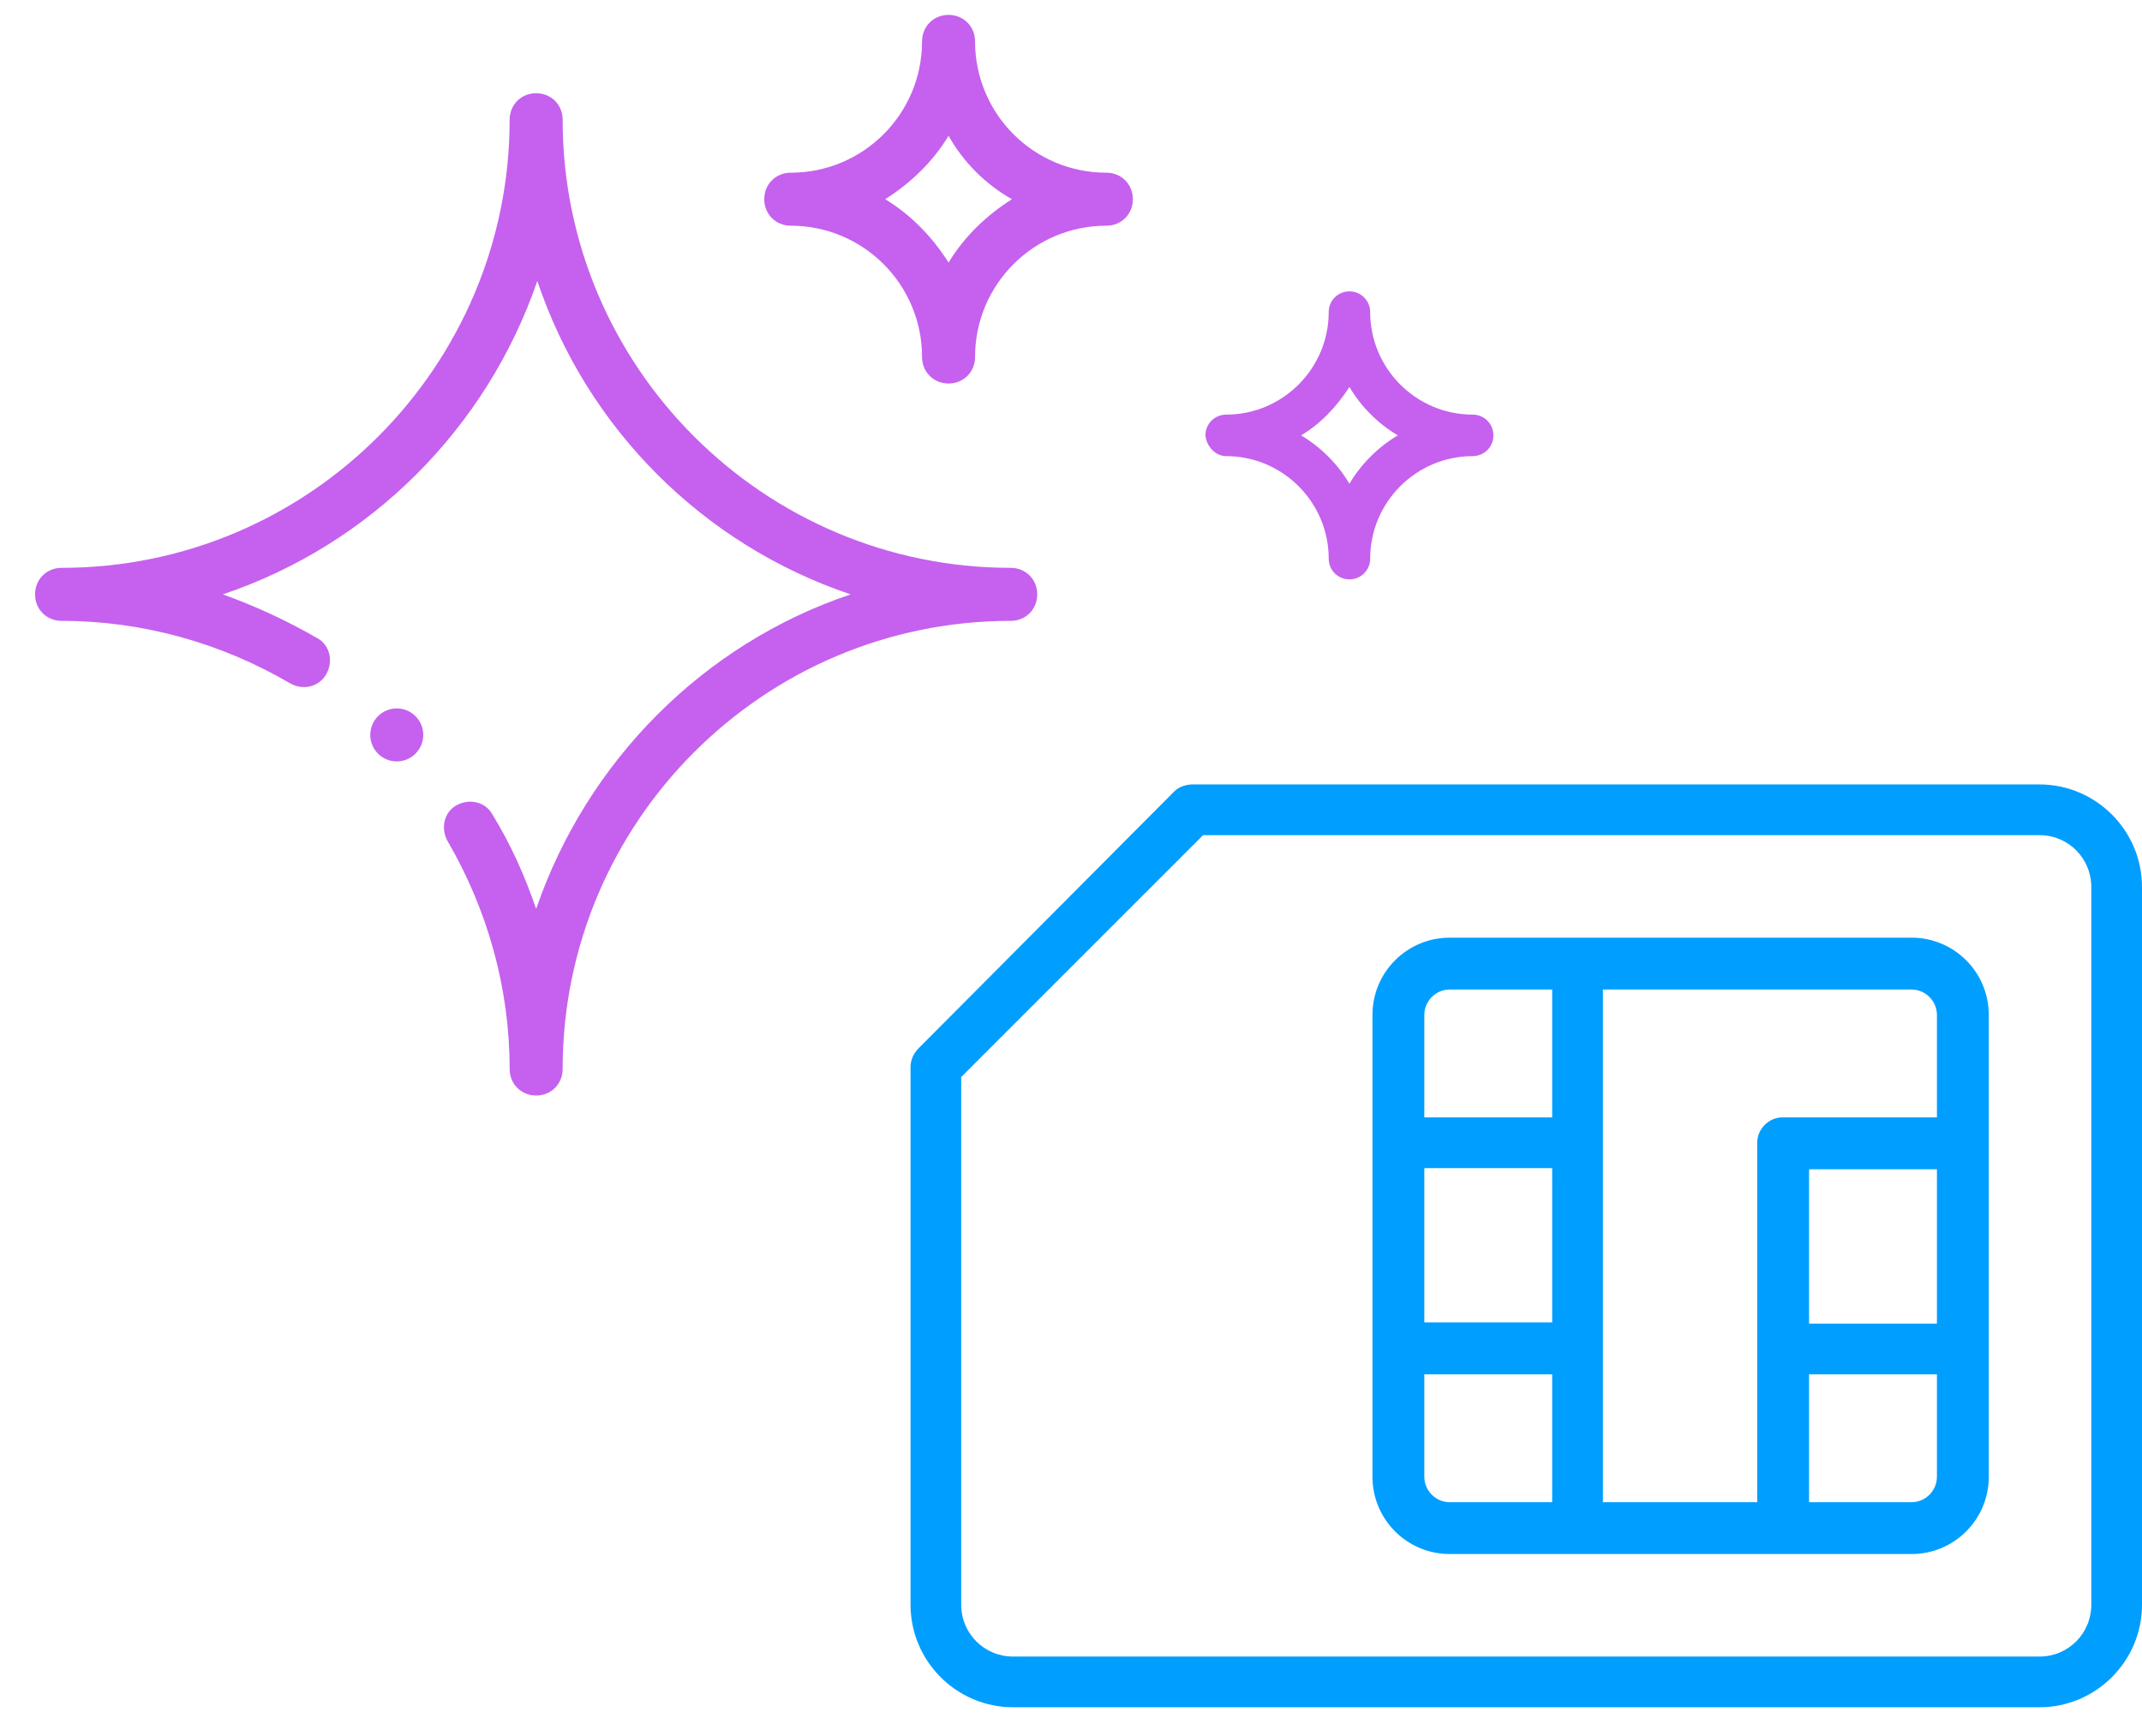 <svg width="58" height="47" viewBox="0 0 58 47" fill="none" xmlns="http://www.w3.org/2000/svg">
<path d="M31.798 21.427L24.873 28.383C24.748 28.507 24.655 28.695 24.655 28.882V43.449C24.655 44.977 25.902 46.225 27.431 46.225H55.224C56.752 46.225 58 44.977 58 43.449V24.016C58 22.487 56.752 21.239 55.224 21.239H32.297C32.11 21.239 31.923 21.302 31.798 21.427ZM55.224 22.612C56.003 22.612 56.627 23.236 56.627 24.016V43.449C56.627 44.228 56.003 44.852 55.224 44.852H27.431C26.651 44.852 26.027 44.228 26.027 43.449V29.162L32.578 22.612H55.224Z" fill="#009EFF"/>
<path d="M39.253 42.076H51.761C52.915 42.076 53.851 41.14 53.851 39.986V27.478C53.851 26.324 52.915 25.388 51.761 25.388H39.253C38.099 25.388 37.163 26.324 37.163 27.478V39.986C37.163 41.14 38.099 42.076 39.253 42.076ZM52.447 37.21V39.986C52.447 40.361 52.136 40.673 51.761 40.673H48.985V37.21H52.447ZM52.447 31.658V35.838H48.985V31.658H52.447ZM51.761 26.792C52.136 26.792 52.447 27.104 52.447 27.478V30.254H48.268C47.893 30.254 47.581 30.566 47.581 30.941V40.673H43.402V26.792H51.761ZM38.567 30.254V27.478C38.567 27.104 38.879 26.792 39.253 26.792H42.029V30.254H38.567ZM38.567 35.806V31.627H42.029V35.806H38.567ZM42.029 37.21V40.673H39.253C38.879 40.673 38.567 40.361 38.567 39.986V37.21H42.029Z" fill="#009EFF"/>
<path d="M30.675 5.394C30.675 4.988 30.364 4.676 29.958 4.676C27.993 4.676 26.402 3.085 26.402 1.12C26.402 0.715 26.09 0.403 25.685 0.403C25.279 0.403 24.967 0.715 24.967 1.12C24.967 3.085 23.376 4.676 21.411 4.676C21.006 4.676 20.694 4.988 20.694 5.394C20.694 5.799 21.006 6.111 21.411 6.111C23.376 6.111 24.967 7.702 24.967 9.667C24.967 10.072 25.279 10.384 25.685 10.384C26.09 10.384 26.402 10.072 26.402 9.667C26.402 7.702 27.993 6.111 29.958 6.111C30.364 6.111 30.675 5.799 30.675 5.394ZM27.4 5.394C26.714 5.83 26.121 6.392 25.685 7.109C25.248 6.423 24.686 5.83 23.969 5.394C24.655 4.957 25.248 4.395 25.685 3.678C26.09 4.395 26.683 4.988 27.4 5.394Z" fill="#C561EE"/>
<path d="M10.743 20.616C11.139 20.616 11.461 20.294 11.461 19.898C11.461 19.502 11.139 19.181 10.743 19.181C10.347 19.181 10.026 19.502 10.026 19.898C10.026 20.294 10.347 20.616 10.743 20.616Z" fill="#C561EE"/>
<path d="M8.84 18.245C9.028 17.902 8.934 17.465 8.591 17.278C7.78 16.81 6.907 16.405 6.033 16.093C10.026 14.751 13.176 11.601 14.549 7.608C15.89 11.601 19.04 14.751 23.033 16.093C19.04 17.434 15.89 20.616 14.518 24.608C14.206 23.704 13.831 22.861 13.332 22.05C13.145 21.707 12.708 21.614 12.365 21.801C12.022 21.988 11.928 22.425 12.116 22.768C13.207 24.64 13.8 26.761 13.8 28.944C13.8 29.35 14.112 29.662 14.518 29.662C14.923 29.662 15.235 29.35 15.235 28.944C15.235 22.269 20.662 16.81 27.369 16.81C27.774 16.81 28.086 16.498 28.086 16.093C28.086 15.687 27.774 15.375 27.369 15.375C20.694 15.375 15.235 9.948 15.235 3.241C15.235 2.836 14.923 2.524 14.518 2.524C14.112 2.524 13.8 2.836 13.8 3.241C13.8 9.917 8.373 15.375 1.666 15.375C1.261 15.375 0.949 15.687 0.949 16.093C0.949 16.498 1.261 16.81 1.666 16.81C3.85 16.81 5.971 17.403 7.842 18.494C8.217 18.713 8.653 18.588 8.84 18.245Z" fill="#C561EE"/>
<path d="M33.202 12.35C34.73 12.35 35.978 13.597 35.978 15.126C35.978 15.438 36.227 15.687 36.539 15.687C36.851 15.687 37.101 15.438 37.101 15.126C37.101 13.597 38.348 12.35 39.877 12.35C40.189 12.35 40.438 12.1 40.438 11.788C40.438 11.476 40.189 11.226 39.877 11.226C38.348 11.226 37.101 9.979 37.101 8.45C37.101 8.138 36.851 7.889 36.539 7.889C36.227 7.889 35.978 8.138 35.978 8.45C35.978 9.979 34.73 11.226 33.202 11.226C32.89 11.226 32.64 11.476 32.64 11.788C32.671 12.1 32.921 12.35 33.202 12.35ZM36.539 10.478C36.851 11.008 37.319 11.476 37.849 11.788C37.319 12.1 36.851 12.568 36.539 13.098C36.227 12.568 35.759 12.1 35.229 11.788C35.759 11.476 36.196 11.008 36.539 10.478Z" fill="#C561EE"/>
</svg>
